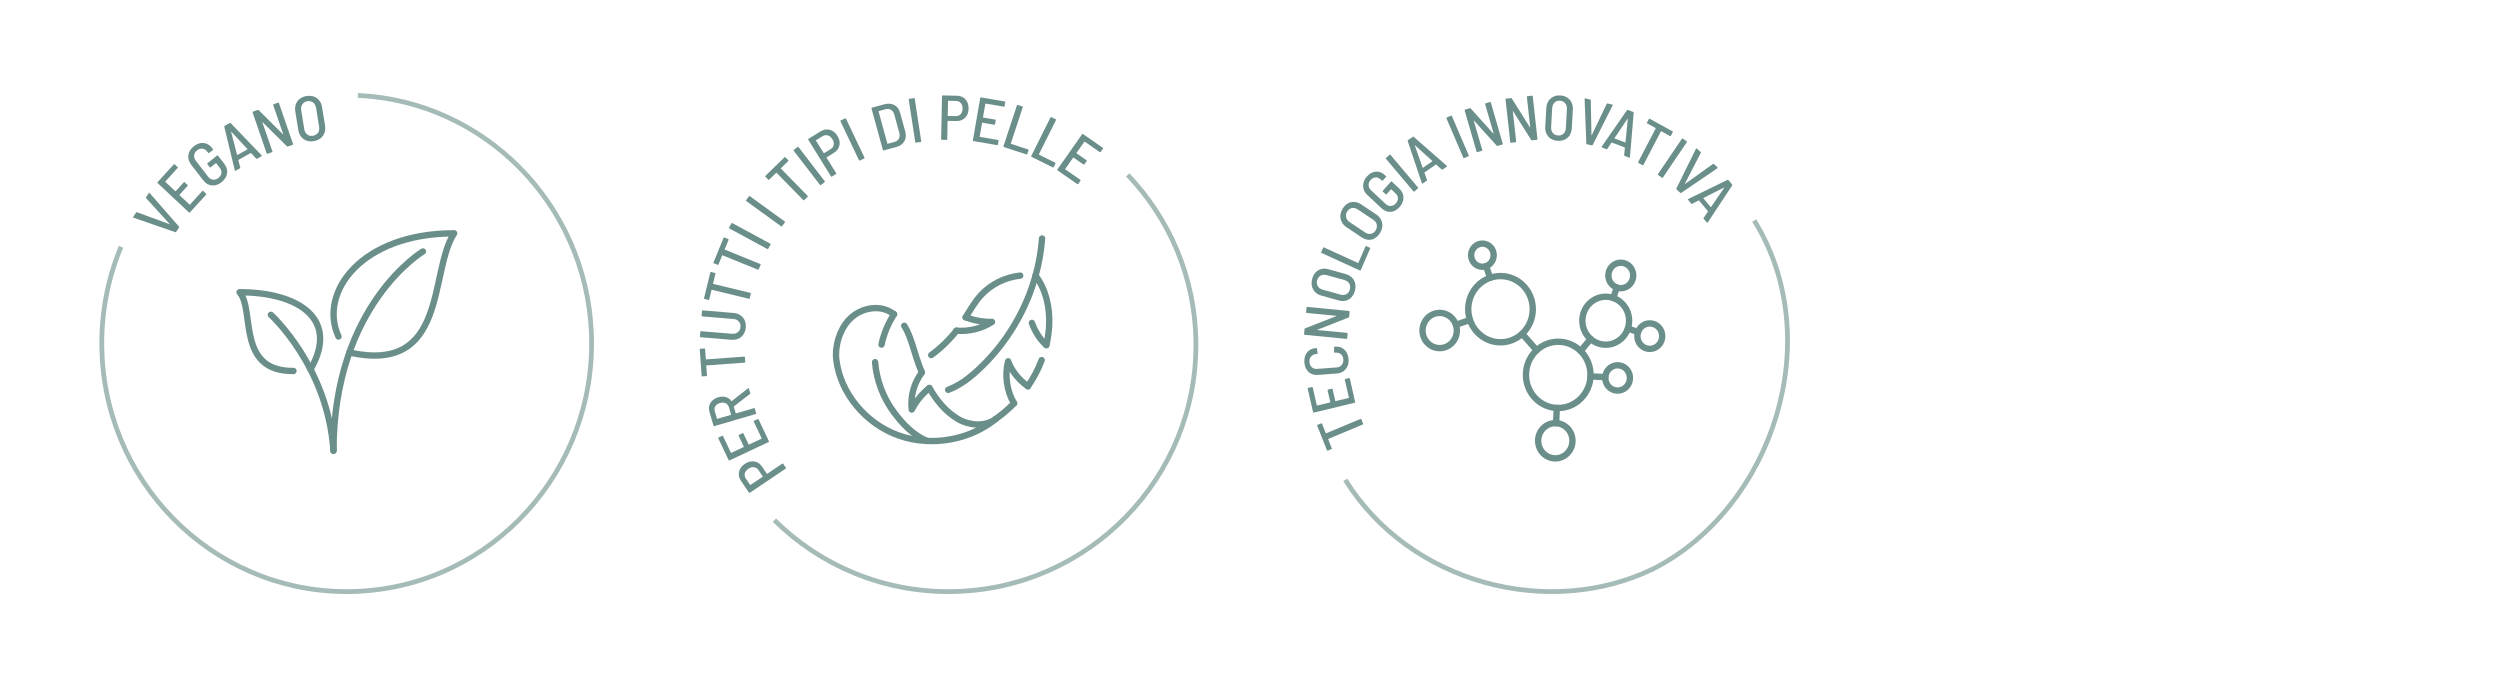 <svg width="393" height="108" viewBox="0 0 393 108" fill="none" xmlns="http://www.w3.org/2000/svg">
<path d="M52.426 70.86C52.426 47.933 66.48 39.532 66.48 39.532" stroke="#6A8E89" stroke-linecap="round" stroke-linejoin="round"/>
<path d="M42.584 49.491C42.584 49.491 51.55 57.626 52.418 70.852" stroke="#6A8E89" stroke-linecap="round" stroke-linejoin="round"/>
<path d="M54.918 55.414C70.485 58.868 67.42 42.736 71.393 36.676C56.829 36.676 50.013 45.972 53.214 52.904" stroke="#6A8E89" stroke-linecap="round" stroke-linejoin="round"/>
<path d="M48.811 58.061C53.405 50.145 46.908 45.94 37.663 45.94C40.108 48.692 37.114 58.4 46.127 58.319" stroke="#6A8E89" stroke-linecap="round" stroke-linejoin="round"/>
<path d="M27.566 36.498L20.989 34.222H20.957C20.917 34.182 20.909 34.142 20.949 34.085L21.395 33.399C21.435 33.343 21.475 33.327 21.53 33.359L26.658 35.247H26.69C26.69 35.247 26.69 35.231 26.674 35.215L22.972 31.156C22.932 31.116 22.924 31.067 22.956 31.019L23.386 30.357C23.386 30.357 23.425 30.317 23.449 30.309C23.473 30.309 23.497 30.317 23.521 30.341L28.131 35.619C28.171 35.659 28.179 35.707 28.147 35.764L27.693 36.458C27.662 36.506 27.614 36.523 27.558 36.498H27.566Z" fill="#6A8E89"/>
<path d="M27.932 26.395L25.989 28.533C25.989 28.533 25.974 28.573 25.989 28.59L27.558 30.058C27.558 30.058 27.598 30.075 27.614 30.058L28.896 28.654C28.936 28.606 28.983 28.606 29.031 28.654L29.493 29.082C29.541 29.13 29.541 29.171 29.493 29.219L28.211 30.623C28.211 30.623 28.195 30.664 28.211 30.68L29.804 32.165C29.804 32.165 29.843 32.181 29.859 32.165L31.802 30.026C31.85 29.978 31.898 29.978 31.946 30.026L32.4 30.454C32.447 30.502 32.447 30.551 32.4 30.599L29.851 33.399C29.804 33.448 29.764 33.448 29.716 33.399L24.771 28.775C24.723 28.727 24.723 28.686 24.771 28.638L27.319 25.838C27.367 25.789 27.407 25.789 27.463 25.838L27.916 26.265C27.964 26.314 27.964 26.362 27.916 26.411L27.932 26.395Z" fill="#6A8E89"/>
<path d="M33.307 29.155C32.781 29.106 32.335 28.84 31.961 28.356L30.058 25.895C29.692 25.418 29.54 24.91 29.612 24.386C29.684 23.853 29.97 23.393 30.464 22.997C30.791 22.739 31.125 22.57 31.475 22.505C31.826 22.441 32.16 22.465 32.479 22.594C32.797 22.723 33.076 22.933 33.307 23.232L33.474 23.441C33.514 23.498 33.506 23.538 33.458 23.578L32.869 24.047C32.813 24.087 32.773 24.079 32.733 24.03L32.566 23.821C32.359 23.554 32.112 23.409 31.826 23.369C31.531 23.336 31.252 23.425 30.974 23.643C30.703 23.861 30.552 24.119 30.52 24.418C30.488 24.724 30.576 25.007 30.791 25.281L32.718 27.775C32.932 28.049 33.187 28.203 33.482 28.243C33.785 28.275 34.071 28.186 34.342 27.968C34.613 27.751 34.764 27.5 34.804 27.218C34.843 26.936 34.756 26.653 34.549 26.387L33.984 25.652C33.984 25.652 33.952 25.628 33.928 25.652L33.108 26.306C33.052 26.346 33.012 26.338 32.972 26.29L32.598 25.798C32.558 25.741 32.566 25.701 32.614 25.66L34.127 24.45C34.183 24.41 34.222 24.418 34.262 24.466L35.218 25.693C35.616 26.201 35.775 26.718 35.696 27.25C35.624 27.775 35.329 28.235 34.828 28.638C34.334 29.034 33.824 29.203 33.299 29.147L33.307 29.155Z" fill="#6A8E89"/>
<path d="M40.274 24.926L39.462 24.055C39.462 24.055 39.43 24.038 39.406 24.055L37.495 25.128C37.495 25.128 37.456 25.16 37.464 25.176L37.766 26.33C37.79 26.387 37.766 26.427 37.718 26.459L37.041 26.839C37.041 26.839 36.986 26.863 36.962 26.847C36.938 26.839 36.922 26.814 36.914 26.782L35.258 19.923C35.242 19.866 35.258 19.818 35.313 19.785L36.126 19.334C36.173 19.301 36.221 19.309 36.261 19.358L41.126 24.418L41.15 24.442C41.174 24.49 41.158 24.531 41.102 24.563L40.418 24.95C40.37 24.983 40.322 24.966 40.282 24.926H40.274ZM37.264 24.369C37.264 24.369 37.288 24.369 37.304 24.369L38.873 23.49C38.873 23.49 38.889 23.474 38.897 23.457C38.897 23.441 38.897 23.433 38.897 23.433L36.357 20.706C36.357 20.706 36.333 20.697 36.333 20.706C36.333 20.713 36.325 20.713 36.333 20.73L37.272 24.353C37.272 24.353 37.272 24.369 37.288 24.369H37.264Z" fill="#6A8E89"/>
<path d="M43.014 16.388L43.722 16.138C43.786 16.114 43.826 16.138 43.85 16.202L46.063 22.634C46.087 22.699 46.063 22.739 46 22.763L45.251 23.03C45.196 23.054 45.148 23.038 45.116 23.005L41.286 19.212C41.286 19.212 41.254 19.204 41.246 19.212C41.238 19.212 41.238 19.229 41.246 19.245L42.823 23.796C42.847 23.861 42.823 23.901 42.759 23.925L42.05 24.175C41.987 24.2 41.947 24.175 41.923 24.111L39.709 17.679C39.685 17.615 39.709 17.574 39.773 17.55L40.522 17.284C40.577 17.268 40.625 17.276 40.657 17.308L44.479 21.109C44.479 21.109 44.511 21.117 44.519 21.109C44.527 21.101 44.527 21.093 44.519 21.077L42.95 16.525C42.926 16.461 42.95 16.42 43.014 16.396V16.388Z" fill="#6A8E89"/>
<path d="M48.189 22.102C47.847 21.98 47.56 21.779 47.33 21.488C47.099 21.198 46.955 20.851 46.892 20.431L46.422 17.526C46.358 17.114 46.382 16.743 46.509 16.396C46.637 16.049 46.836 15.767 47.122 15.541C47.409 15.315 47.759 15.161 48.181 15.097C48.596 15.032 48.978 15.056 49.328 15.178C49.678 15.299 49.965 15.5 50.188 15.791C50.419 16.081 50.562 16.428 50.626 16.832L51.096 19.737C51.16 20.149 51.136 20.536 51.008 20.883C50.881 21.23 50.674 21.512 50.387 21.747C50.1 21.972 49.742 22.126 49.328 22.19C48.914 22.255 48.532 22.231 48.189 22.11V22.102ZM49.989 20.875C50.164 20.617 50.228 20.302 50.164 19.931L49.686 16.961C49.623 16.59 49.471 16.307 49.217 16.114C48.962 15.92 48.667 15.847 48.309 15.912C47.967 15.968 47.704 16.13 47.529 16.396C47.353 16.662 47.29 16.977 47.353 17.348L47.831 20.31C47.887 20.673 48.046 20.948 48.293 21.141C48.548 21.335 48.842 21.399 49.185 21.343C49.535 21.287 49.798 21.125 49.981 20.867L49.989 20.875Z" fill="#6A8E89"/>
<path opacity="0.6" d="M19.03 38.79C16.872 43.955 15.782 49.669 16.036 55.648C16.944 77.179 34.908 93.884 56.145 92.964C77.397 92.044 93.872 73.838 92.964 52.315C92.104 31.939 75.98 15.896 56.248 15" stroke="#6A8E89" stroke-width="0.75" stroke-miterlimit="10"/>
<path d="M149.05 61.279C150.57 60.709 151.946 59.755 153.145 58.705C157.006 55.321 159.983 51.006 161.817 46.275C162.195 45.313 162.517 44.326 162.79 43.332C163.321 41.423 163.667 39.467 163.812 37.494" stroke="#6A8E89" stroke-linecap="round" stroke-linejoin="round"/>
<path d="M159.412 63.396C158.535 64.31 157.561 65.128 156.516 65.858" stroke="#6A8E89" stroke-linecap="round" stroke-linejoin="round"/>
<path d="M161.592 60.725C162.477 59.442 163.201 58.063 163.748 56.612" stroke="#6A8E89" stroke-linecap="round" stroke-linejoin="round"/>
<path d="M164.479 54.254C164.528 54.069 164.568 53.885 164.608 53.701C164.777 52.851 164.89 51.977 164.93 51.102C165.051 48.336 164.439 45.545 162.79 43.332" stroke="#6A8E89" stroke-linecap="round" stroke-linejoin="round"/>
<path d="M140.546 49.402C140.216 49.146 139.854 48.937 139.468 48.777C139.122 48.633 138.76 48.536 138.39 48.48C136.604 48.215 134.666 48.953 133.435 50.292C131.954 51.904 131.206 54.454 131.472 56.587C132.107 61.832 136.089 66.572 141.174 68.424C142.63 68.953 144.158 69.25 145.711 69.314C149.581 69.499 153.539 68.288 156.523 65.866C156.459 65.914 156.403 65.946 156.338 65.994C154.713 67.093 152.284 66.876 150.602 65.874C148.672 64.719 147.216 62.955 146.105 60.99" stroke="#6A8E89" stroke-linecap="round" stroke-linejoin="round"/>
<path d="M142.147 51.207C142.3 51.455 142.445 51.712 142.574 51.977C143.242 53.34 143.596 54.815 144.062 56.235C144.312 56.997 144.593 57.767 144.915 58.544" stroke="#6A8E89" stroke-linecap="round" stroke-linejoin="round"/>
<path d="M151.801 49.884C152.557 48.673 153.257 47.43 154.23 46.379C155.807 44.663 158.044 43.581 160.377 43.324" stroke="#6A8E89" stroke-linecap="round" stroke-linejoin="round"/>
<path d="M150.353 51.985C149.227 53.428 147.883 54.727 146.387 55.818" stroke="#6A8E89" stroke-linecap="round" stroke-linejoin="round"/>
<path d="M137.562 56.932C137.787 59.771 138.833 62.546 140.554 64.847C141.914 66.668 143.539 68.384 145.703 69.306" stroke="#6A8E89" stroke-linecap="round" stroke-linejoin="round"/>
<path d="M138.575 54.174C138.929 52.482 139.597 50.862 140.546 49.402" stroke="#6A8E89" stroke-linecap="round" stroke-linejoin="round"/>
<path d="M144.915 58.552C143.668 60.22 143.08 62.345 143.33 64.382C143.989 63.083 144.955 61.928 146.089 60.99" stroke="#6A8E89" stroke-linecap="round" stroke-linejoin="round"/>
<path d="M151.801 49.883C153.12 50.373 154.528 50.637 155.944 50.605C154.319 51.664 152.299 52.145 150.353 51.985" stroke="#6A8E89" stroke-linecap="round" stroke-linejoin="round"/>
<path d="M159.412 63.396C158.253 61.479 157.915 58.929 158.478 56.796C158.985 58.256 160.176 59.739 161.592 60.726" stroke="#6A8E89" stroke-linecap="round" stroke-linejoin="round"/>
<path d="M164.48 54.254C163.45 53.316 162.71 52.113 162.211 50.758" stroke="#6A8E89" stroke-linecap="round" stroke-linejoin="round"/>
<path d="M123.539 73.532L123.113 72.907C123.072 72.851 123.032 72.843 122.976 72.883L120.603 74.479C120.603 74.479 120.562 74.487 120.546 74.471L119.798 73.364C119.484 72.899 119.074 72.618 118.583 72.538C118.093 72.458 117.602 72.578 117.103 72.907C116.604 73.244 116.291 73.661 116.178 74.15C116.065 74.639 116.162 75.12 116.484 75.585L117.739 77.438C117.771 77.494 117.819 77.502 117.875 77.462L123.515 73.669C123.571 73.629 123.579 73.588 123.539 73.532ZM119.895 74.944L117.972 76.235C117.972 76.235 117.932 76.251 117.916 76.227L117.248 75.24C117.071 74.976 117.015 74.703 117.087 74.414C117.159 74.134 117.344 73.885 117.65 73.685C117.948 73.484 118.246 73.404 118.535 73.444C118.825 73.484 119.058 73.636 119.235 73.901L119.903 74.896C119.903 74.896 119.911 74.936 119.895 74.952V74.944Z" fill="#6A8E89"/>
<path d="M113.661 68.56L114.899 71.174C114.899 71.174 114.932 71.207 114.956 71.191L116.911 70.276C116.911 70.276 116.943 70.244 116.927 70.22L116.114 68.496C116.082 68.432 116.098 68.392 116.162 68.36L116.734 68.095C116.798 68.063 116.838 68.079 116.87 68.143L117.683 69.867C117.683 69.867 117.715 69.899 117.739 69.883L119.718 68.953C119.718 68.953 119.75 68.921 119.734 68.897L118.495 66.283C118.463 66.219 118.479 66.178 118.544 66.146L119.115 65.882C119.179 65.85 119.22 65.866 119.252 65.93L120.869 69.354C120.901 69.41 120.877 69.458 120.82 69.49L114.674 72.377C114.618 72.409 114.57 72.393 114.537 72.329L112.92 68.905C112.888 68.849 112.904 68.801 112.969 68.769L113.54 68.504C113.596 68.472 113.644 68.488 113.669 68.552L113.661 68.56Z" fill="#6A8E89"/>
<path d="M117.892 61.937L115.366 63.885C115.366 63.885 115.341 63.909 115.349 63.933L115.655 64.96C115.655 64.96 115.679 64.992 115.703 64.984L118.527 64.158C118.592 64.142 118.632 64.158 118.648 64.222L118.865 64.952C118.881 65.016 118.865 65.056 118.801 65.08L112.284 66.989C112.22 67.005 112.18 66.989 112.164 66.924L111.536 64.783C111.375 64.246 111.424 63.765 111.681 63.34C111.938 62.915 112.349 62.618 112.92 62.45C113.346 62.322 113.749 62.313 114.111 62.426C114.473 62.53 114.762 62.739 114.979 63.051C114.987 63.067 115.012 63.067 115.036 63.051L117.594 61.038L117.626 61.014C117.674 60.998 117.715 61.014 117.731 61.078L117.948 61.824C117.964 61.872 117.948 61.92 117.9 61.953L117.892 61.937ZM112.751 65.842L114.899 65.216C114.899 65.216 114.931 65.192 114.923 65.168L114.585 64.013C114.497 63.717 114.328 63.516 114.07 63.388C113.813 63.268 113.523 63.252 113.193 63.348C112.856 63.444 112.614 63.613 112.461 63.853C112.308 64.094 112.276 64.358 112.365 64.655L112.703 65.81C112.703 65.81 112.727 65.842 112.751 65.834V65.842Z" fill="#6A8E89"/>
<path d="M110.097 54.824L110.732 54.775C110.796 54.775 110.837 54.799 110.837 54.864L110.957 56.459C110.957 56.459 110.973 56.499 110.998 56.499L116.991 56.059C117.055 56.059 117.096 56.083 117.096 56.147L117.152 56.901C117.152 56.965 117.128 57.005 117.055 57.005L111.054 57.446C111.054 57.446 111.014 57.462 111.022 57.486L111.134 59.018C111.134 59.082 111.11 59.122 111.038 59.122L110.402 59.17C110.338 59.17 110.298 59.146 110.298 59.074L110 54.928C110 54.864 110.024 54.824 110.097 54.824Z" fill="#6A8E89"/>
<path d="M116.878 52.562C116.677 52.867 116.403 53.099 116.073 53.244C115.736 53.388 115.357 53.452 114.931 53.412L110.112 53.011C110.048 53.011 110.016 52.971 110.024 52.907L110.088 52.153C110.088 52.089 110.128 52.057 110.193 52.065L115.068 52.466C115.438 52.498 115.752 52.418 115.993 52.217C116.242 52.025 116.379 51.752 116.403 51.407C116.435 51.054 116.339 50.766 116.13 50.533C115.921 50.301 115.631 50.164 115.253 50.14L110.378 49.739C110.313 49.739 110.281 49.699 110.289 49.635L110.354 48.881C110.354 48.817 110.394 48.785 110.458 48.793L115.277 49.194C115.703 49.226 116.065 49.346 116.379 49.547C116.685 49.747 116.91 50.02 117.063 50.349C117.208 50.685 117.272 51.062 117.232 51.487C117.2 51.904 117.079 52.265 116.878 52.57V52.562Z" fill="#6A8E89"/>
<path d="M111.778 42.755L112.397 42.907C112.462 42.923 112.486 42.963 112.47 43.027L112.092 44.583C112.092 44.583 112.092 44.623 112.124 44.631L117.964 46.042C118.029 46.058 118.053 46.099 118.037 46.163L117.86 46.901C117.844 46.965 117.803 46.989 117.739 46.973L111.899 45.553C111.899 45.553 111.858 45.553 111.85 45.585L111.488 47.077C111.472 47.141 111.432 47.165 111.368 47.149L110.748 46.997C110.684 46.981 110.66 46.941 110.676 46.876L111.665 42.819C111.681 42.755 111.722 42.73 111.786 42.746L111.778 42.755Z" fill="#6A8E89"/>
<path d="M113.878 37.341L114.473 37.582C114.537 37.606 114.553 37.646 114.529 37.71L113.918 39.194C113.918 39.194 113.918 39.234 113.942 39.242L119.509 41.503C119.573 41.528 119.589 41.568 119.565 41.632L119.276 42.337C119.251 42.401 119.211 42.418 119.147 42.394L113.58 40.132C113.58 40.132 113.54 40.132 113.524 40.156L112.944 41.576C112.92 41.64 112.872 41.656 112.816 41.632L112.22 41.391C112.156 41.367 112.14 41.327 112.164 41.263L113.741 37.398C113.765 37.333 113.813 37.317 113.869 37.341H113.878Z" fill="#6A8E89"/>
<path d="M120.627 39.146L114.658 35.914C114.602 35.882 114.586 35.834 114.618 35.778L114.98 35.112C115.012 35.056 115.06 35.04 115.117 35.072L121.086 38.304C121.142 38.336 121.158 38.376 121.126 38.44L120.764 39.106C120.732 39.162 120.684 39.178 120.627 39.146Z" fill="#6A8E89"/>
<path d="M122.808 35.585L117.313 31.608C117.257 31.568 117.249 31.52 117.289 31.472L117.731 30.862C117.772 30.806 117.82 30.798 117.868 30.838L123.363 34.816C123.419 34.856 123.427 34.904 123.387 34.952L122.944 35.561C122.904 35.617 122.856 35.626 122.808 35.585Z" fill="#6A8E89"/>
<path d="M123.467 24.727L123.909 25.184C123.957 25.233 123.957 25.281 123.909 25.321L122.759 26.443C122.759 26.443 122.743 26.483 122.759 26.5L126.958 30.79C127.006 30.838 127.006 30.886 126.958 30.926L126.419 31.455C126.371 31.503 126.323 31.503 126.274 31.455L122.075 27.165C122.075 27.165 122.035 27.149 122.019 27.165L120.916 28.24C120.868 28.288 120.82 28.288 120.772 28.24L120.329 27.783C120.281 27.735 120.281 27.686 120.329 27.638L123.322 24.727C123.37 24.679 123.418 24.679 123.467 24.727Z" fill="#6A8E89"/>
<path d="M128.905 29.074L124.77 23.701C124.73 23.645 124.738 23.605 124.786 23.565L125.389 23.108C125.446 23.067 125.486 23.075 125.526 23.123L129.653 28.496C129.693 28.552 129.685 28.593 129.637 28.633L129.034 29.09C128.977 29.13 128.937 29.122 128.897 29.074H128.905Z" fill="#6A8E89"/>
<path d="M130.442 20.397C130.925 20.533 131.327 20.854 131.649 21.367C131.962 21.872 132.067 22.362 131.962 22.851C131.858 23.34 131.568 23.733 131.085 24.03L129.951 24.735C129.951 24.735 129.927 24.767 129.935 24.791L131.447 27.221C131.48 27.277 131.472 27.326 131.415 27.358L130.772 27.759C130.715 27.791 130.667 27.783 130.635 27.727L127.055 21.961C127.023 21.904 127.031 21.856 127.087 21.824L128.986 20.654C129.468 20.357 129.951 20.277 130.434 20.405L130.442 20.397ZM131.053 22.771C131.11 22.482 131.037 22.185 130.852 21.881C130.659 21.568 130.418 21.375 130.136 21.287C129.855 21.207 129.573 21.247 129.299 21.415L128.278 22.041C128.278 22.041 128.254 22.073 128.262 22.097L129.484 24.062C129.484 24.062 129.517 24.086 129.541 24.078L130.563 23.452C130.836 23.284 130.997 23.059 131.053 22.771Z" fill="#6A8E89"/>
<path d="M135.028 25.184L132.124 19.066C132.091 19.009 132.107 18.961 132.172 18.929L132.856 18.609C132.912 18.576 132.96 18.593 132.992 18.657L135.897 24.775C135.929 24.84 135.905 24.88 135.848 24.912L135.164 25.232C135.1 25.265 135.06 25.248 135.028 25.184Z" fill="#6A8E89"/>
<path d="M138.785 23.573L136.999 17.045C136.983 16.981 136.999 16.941 137.071 16.925L139.026 16.395C139.621 16.235 140.144 16.275 140.595 16.516C141.045 16.756 141.343 17.157 141.496 17.727L142.317 20.726C142.469 21.287 142.413 21.792 142.156 22.225C141.89 22.658 141.464 22.963 140.86 23.123L138.905 23.653C138.841 23.669 138.801 23.653 138.785 23.581V23.573ZM139.557 22.602L140.659 22.289C140.965 22.209 141.182 22.033 141.311 21.776C141.44 21.52 141.456 21.215 141.367 20.854L140.595 18.047C140.498 17.686 140.329 17.43 140.08 17.269C139.839 17.109 139.557 17.077 139.243 17.165L138.141 17.462C138.141 17.462 138.109 17.486 138.109 17.51L139.493 22.562C139.493 22.562 139.517 22.594 139.541 22.594L139.557 22.602Z" fill="#6A8E89"/>
<path d="M143.877 22.346L142.855 15.65C142.847 15.585 142.871 15.545 142.935 15.537L143.684 15.425C143.748 15.417 143.788 15.441 143.796 15.505L144.818 22.201C144.826 22.265 144.802 22.306 144.729 22.314L143.981 22.426C143.917 22.434 143.877 22.41 143.869 22.346H143.877Z" fill="#6A8E89"/>
<path d="M151.777 15.626C152.114 16.002 152.275 16.492 152.259 17.093C152.251 17.686 152.066 18.16 151.712 18.512C151.366 18.865 150.908 19.042 150.337 19.026L149.001 19.002C149.001 19.002 148.961 19.018 148.961 19.042L148.905 21.896C148.905 21.961 148.872 21.993 148.8 21.993L148.044 21.977C147.979 21.977 147.947 21.945 147.947 21.872L148.084 15.096C148.084 15.032 148.116 15 148.189 15L150.425 15.048C150.988 15.056 151.439 15.249 151.777 15.626ZM151.004 17.951C151.205 17.743 151.31 17.454 151.318 17.093C151.318 16.724 151.23 16.435 151.045 16.211C150.851 15.986 150.594 15.874 150.272 15.866L149.074 15.842C149.074 15.842 149.033 15.858 149.033 15.882L148.985 18.192C148.985 18.192 149.001 18.232 149.025 18.232L150.224 18.256C150.546 18.256 150.803 18.16 151.004 17.951Z" fill="#6A8E89"/>
<path d="M157.803 16.772L154.947 16.283C154.947 16.283 154.907 16.283 154.899 16.315L154.529 18.432C154.529 18.432 154.529 18.472 154.561 18.48L156.443 18.801C156.508 18.809 156.54 18.849 156.524 18.913L156.419 19.531C156.411 19.595 156.371 19.627 156.307 19.611L154.424 19.29C154.424 19.29 154.384 19.29 154.376 19.322L154.006 21.471C154.006 21.471 154.006 21.512 154.038 21.52L156.894 22.009C156.958 22.017 156.99 22.057 156.974 22.121L156.87 22.738C156.862 22.803 156.821 22.835 156.757 22.819L153.016 22.177C152.952 22.169 152.92 22.129 152.936 22.065L154.094 15.393C154.102 15.329 154.142 15.297 154.207 15.313L157.948 15.954C158.012 15.962 158.044 16.002 158.028 16.067L157.924 16.684C157.916 16.748 157.875 16.78 157.811 16.764L157.803 16.772Z" fill="#6A8E89"/>
<path d="M157.738 22.995L159.862 16.564C159.886 16.5 159.926 16.484 159.991 16.5L160.715 16.732C160.779 16.756 160.795 16.796 160.779 16.86L158.897 22.562C158.897 22.562 158.897 22.602 158.921 22.61L161.616 23.492C161.68 23.517 161.704 23.557 161.68 23.621L161.487 24.214C161.463 24.278 161.423 24.302 161.358 24.278L157.811 23.116C157.746 23.091 157.73 23.051 157.746 22.987L157.738 22.995Z" fill="#6A8E89"/>
<path d="M162.114 24.519L165.139 18.456C165.171 18.4 165.211 18.384 165.276 18.408L165.951 18.745C166.008 18.777 166.024 18.817 166 18.881L163.313 24.254C163.313 24.254 163.313 24.294 163.329 24.31L165.871 25.569C165.927 25.601 165.943 25.641 165.919 25.706L165.638 26.267C165.606 26.323 165.565 26.339 165.501 26.315L162.154 24.655C162.098 24.623 162.082 24.583 162.114 24.519Z" fill="#6A8E89"/>
<path d="M172.895 23.917L170.522 22.265C170.522 22.265 170.481 22.257 170.465 22.273L169.226 24.038C169.226 24.038 169.21 24.078 169.234 24.094L170.795 25.184C170.851 25.224 170.859 25.273 170.819 25.321L170.457 25.834C170.417 25.89 170.377 25.898 170.32 25.858L168.76 24.767C168.76 24.767 168.719 24.759 168.703 24.775L167.448 26.564C167.448 26.564 167.432 26.604 167.456 26.62L169.83 28.272C169.886 28.312 169.894 28.36 169.854 28.408L169.492 28.921C169.452 28.977 169.403 28.985 169.355 28.945L166.242 26.78C166.185 26.74 166.177 26.7 166.218 26.644L170.111 21.095C170.151 21.038 170.2 21.03 170.248 21.07L173.361 23.236C173.418 23.276 173.426 23.324 173.385 23.372L173.023 23.885C172.983 23.941 172.935 23.949 172.887 23.909L172.895 23.917Z" fill="#6A8E89"/>
<path opacity="0.6" d="M121.729 81.768C128.905 88.857 138.825 93.171 149.726 92.995C171.205 92.65 188.341 75.008 187.995 53.596C187.834 43.46 183.771 34.302 177.271 27.494" stroke="#6A8E89" stroke-width="0.75" stroke-miterlimit="10"/>
<path d="M235.88 53.81C238.682 53.81 240.954 51.479 240.954 48.604C240.954 45.728 238.682 43.397 235.88 43.397C233.078 43.397 230.807 45.728 230.807 48.604C230.807 51.479 233.078 53.81 235.88 53.81Z" stroke="#6A8E89" stroke-linecap="round" stroke-linejoin="round"/>
<path d="M233.034 41.937C234.014 41.937 234.809 41.122 234.809 40.116C234.809 39.11 234.014 38.295 233.034 38.295C232.054 38.295 231.26 39.11 231.26 40.116C231.26 41.122 232.054 41.937 233.034 41.937Z" stroke="#6A8E89" stroke-linecap="round" stroke-linejoin="round"/>
<path d="M234.238 43.678L233.62 41.833" stroke="#6A8E89" stroke-linecap="round" stroke-linejoin="round"/>
<path d="M226.319 54.725C227.809 54.725 229.016 53.486 229.016 51.957C229.016 50.429 227.809 49.19 226.319 49.19C224.83 49.19 223.622 50.429 223.622 51.957C223.622 53.486 224.83 54.725 226.319 54.725Z" stroke="#6A8E89" stroke-linecap="round" stroke-linejoin="round"/>
<path d="M231.08 50.289L228.875 51.059" stroke="#6A8E89" stroke-linecap="round" stroke-linejoin="round"/>
<path d="M252.421 54.188C254.45 54.188 256.095 52.499 256.095 50.417C256.095 48.334 254.45 46.646 252.421 46.646C250.392 46.646 248.747 48.334 248.747 50.417C248.747 52.499 250.392 54.188 252.421 54.188Z" stroke="#6A8E89" stroke-linecap="round" stroke-linejoin="round"/>
<path d="M254.79 45.306C255.87 45.306 256.745 44.408 256.745 43.301C256.745 42.193 255.87 41.295 254.79 41.295C253.711 41.295 252.836 42.193 252.836 43.301C252.836 44.408 253.711 45.306 254.79 45.306Z" stroke="#6A8E89" stroke-linecap="round" stroke-linejoin="round"/>
<path d="M254.157 45.202L253.609 46.839" stroke="#6A8E89" stroke-linecap="round" stroke-linejoin="round"/>
<path d="M259.348 54.846C260.427 54.846 261.302 53.948 261.302 52.84C261.302 51.732 260.427 50.834 259.348 50.834C258.269 50.834 257.394 51.732 257.394 52.84C257.394 53.948 258.269 54.846 259.348 54.846Z" stroke="#6A8E89" stroke-linecap="round" stroke-linejoin="round"/>
<path d="M257.503 52.198L255.9 51.636" stroke="#6A8E89" stroke-linecap="round" stroke-linejoin="round"/>
<path d="M244.955 64.136C247.757 64.136 250.029 61.804 250.029 58.929C250.029 56.053 247.757 53.722 244.955 53.722C242.153 53.722 239.882 56.053 239.882 58.929C239.882 61.804 242.153 64.136 244.955 64.136Z" stroke="#6A8E89" stroke-linecap="round" stroke-linejoin="round"/>
<path d="M254.289 61.4C255.36 61.4 256.228 60.509 256.228 59.41C256.228 58.311 255.36 57.421 254.289 57.421C253.219 57.421 252.351 58.311 252.351 59.41C252.351 60.509 253.219 61.4 254.289 61.4Z" stroke="#6A8E89" stroke-linecap="round" stroke-linejoin="round"/>
<path d="M252.351 59.281L250.029 59.169" stroke="#6A8E89" stroke-linecap="round" stroke-linejoin="round"/>
<path d="M244.494 72.054C245.983 72.054 247.191 70.815 247.191 69.286C247.191 67.757 245.983 66.518 244.494 66.518C243.004 66.518 241.797 67.757 241.797 69.286C241.797 70.815 243.004 72.054 244.494 72.054Z" stroke="#6A8E89" stroke-linecap="round" stroke-linejoin="round"/>
<path d="M244.619 66.526L244.728 64.127" stroke="#6A8E89" stroke-linecap="round" stroke-linejoin="round"/>
<path d="M250.037 53.289L248.481 55.174" stroke="#6A8E89" stroke-linecap="round" stroke-linejoin="round"/>
<path d="M241.555 55.054L239.28 52.471" stroke="#6A8E89" stroke-linecap="round" stroke-linejoin="round"/>
<path d="M207.119 66.791L207.698 66.55C207.76 66.526 207.8 66.55 207.823 66.607L208.409 68.091C208.409 68.091 208.433 68.123 208.464 68.115L213.874 65.853C213.936 65.829 213.975 65.853 213.999 65.909L214.28 66.607C214.304 66.671 214.28 66.711 214.225 66.735L208.816 68.997C208.816 68.997 208.785 69.022 208.792 69.054L209.355 70.474C209.379 70.538 209.355 70.578 209.3 70.602L208.722 70.843C208.659 70.867 208.62 70.843 208.597 70.787L207.065 66.92C207.041 66.855 207.065 66.815 207.119 66.791Z" fill="#6A8E89"/>
<path d="M206.362 60.911L207.003 63.719C207.003 63.719 207.026 63.759 207.05 63.751L209.09 63.261C209.09 63.261 209.121 63.237 209.121 63.213L208.699 61.36C208.683 61.296 208.707 61.256 208.769 61.24L209.364 61.095C209.426 61.079 209.465 61.103 209.481 61.167L209.903 63.021C209.903 63.021 209.926 63.053 209.95 63.053L212.021 62.555C212.021 62.555 212.061 62.531 212.053 62.507L211.404 59.699C211.388 59.635 211.412 59.595 211.474 59.579L212.068 59.434C212.131 59.419 212.17 59.443 212.186 59.507L213.03 63.189C213.046 63.253 213.022 63.293 212.96 63.309L206.534 64.858C206.471 64.874 206.432 64.85 206.416 64.786L205.572 61.103C205.556 61.039 205.58 60.999 205.642 60.983L206.237 60.839C206.299 60.822 206.338 60.846 206.354 60.911H206.362Z" fill="#6A8E89"/>
<path d="M211.81 57.573C211.669 57.91 211.45 58.175 211.169 58.367C210.88 58.568 210.543 58.68 210.145 58.712L207.174 58.937C206.572 58.985 206.08 58.825 205.697 58.464C205.314 58.102 205.095 57.605 205.048 56.971C205.001 56.337 205.142 55.808 205.47 55.399C205.798 54.99 206.26 54.765 206.846 54.717H206.924C206.924 54.717 206.987 54.717 207.002 54.733C207.026 54.749 207.033 54.773 207.033 54.797L207.127 55.551C207.127 55.615 207.104 55.656 207.033 55.656H206.885C206.549 55.688 206.283 55.816 206.095 56.049C205.908 56.273 205.822 56.562 205.845 56.907C205.869 57.252 205.994 57.525 206.213 57.725C206.439 57.926 206.713 58.014 207.049 57.99L210.129 57.758C210.465 57.733 210.731 57.605 210.919 57.373C211.106 57.14 211.192 56.851 211.169 56.506C211.145 56.161 211.02 55.888 210.801 55.696C210.583 55.503 210.301 55.415 209.965 55.439H209.832C209.77 55.455 209.73 55.423 209.73 55.359L209.715 54.605C209.715 54.541 209.738 54.5 209.809 54.5H209.879C210.27 54.468 210.614 54.524 210.927 54.685C211.239 54.837 211.482 55.07 211.669 55.375C211.849 55.68 211.958 56.041 211.99 56.458C212.021 56.875 211.966 57.252 211.826 57.581L211.81 57.573Z" fill="#6A8E89"/>
<path d="M205.322 49.085L205.392 48.331C205.392 48.267 205.431 48.235 205.501 48.243L212.076 48.885C212.138 48.885 212.17 48.925 212.162 48.997L212.092 49.791C212.092 49.847 212.06 49.887 212.013 49.903L207.104 51.837C207.104 51.837 207.081 51.861 207.081 51.869C207.081 51.877 207.088 51.885 207.112 51.885L211.763 52.326C211.826 52.326 211.857 52.366 211.849 52.431L211.779 53.185C211.779 53.249 211.74 53.281 211.669 53.273L205.087 52.631C205.025 52.631 204.993 52.591 205.001 52.527L205.072 51.733C205.072 51.676 205.103 51.636 205.15 51.62L210.059 49.695C210.059 49.695 210.082 49.671 210.082 49.663C210.082 49.655 210.075 49.647 210.051 49.647L205.4 49.197C205.337 49.197 205.306 49.157 205.314 49.085H205.322Z" fill="#6A8E89"/>
<path d="M212.458 46.734C212.208 46.999 211.911 47.176 211.567 47.264C211.223 47.352 210.856 47.344 210.457 47.232L207.706 46.462C207.315 46.357 206.994 46.173 206.744 45.916C206.486 45.659 206.322 45.355 206.236 44.993C206.15 44.641 206.165 44.255 206.275 43.846C206.384 43.437 206.564 43.1 206.807 42.827C207.057 42.563 207.354 42.378 207.698 42.29C208.042 42.202 208.409 42.21 208.8 42.322L211.552 43.084C211.943 43.197 212.271 43.373 212.521 43.63C212.771 43.886 212.943 44.191 213.029 44.552C213.107 44.913 213.1 45.298 212.99 45.708C212.881 46.117 212.701 46.454 212.458 46.718V46.734ZM212.107 44.576C211.95 44.304 211.692 44.119 211.348 44.023L208.534 43.245C208.182 43.148 207.87 43.172 207.596 43.325C207.322 43.477 207.143 43.726 207.049 44.071C206.955 44.408 206.994 44.721 207.158 44.986C207.322 45.258 207.58 45.443 207.924 45.539L210.739 46.317C211.083 46.413 211.388 46.382 211.661 46.229C211.935 46.077 212.115 45.828 212.201 45.491C212.294 45.146 212.255 44.833 212.107 44.568V44.576Z" fill="#6A8E89"/>
<path d="M213.772 42.523L207.745 39.763C207.683 39.739 207.667 39.691 207.698 39.634L208.003 38.944C208.027 38.88 208.073 38.864 208.128 38.896L213.475 41.343C213.475 41.343 213.514 41.343 213.53 41.319L214.656 38.736C214.679 38.672 214.726 38.656 214.781 38.688L215.336 38.944C215.398 38.968 215.414 39.017 215.383 39.073L213.905 42.474C213.882 42.539 213.835 42.555 213.78 42.523H213.772Z" fill="#6A8E89"/>
<path d="M216.117 37.468C215.804 37.645 215.468 37.717 215.109 37.693C214.749 37.669 214.405 37.541 214.061 37.316L211.669 35.719C211.333 35.495 211.083 35.222 210.919 34.893C210.754 34.572 210.684 34.227 210.708 33.858C210.739 33.489 210.864 33.128 211.083 32.775C211.309 32.414 211.575 32.149 211.896 31.973C212.208 31.796 212.545 31.716 212.904 31.74C213.264 31.764 213.608 31.885 213.944 32.109L216.336 33.706C216.68 33.93 216.93 34.211 217.094 34.532C217.259 34.853 217.329 35.206 217.298 35.567C217.266 35.936 217.141 36.297 216.915 36.658C216.688 37.011 216.422 37.284 216.102 37.452L216.117 37.468ZM216.43 35.31C216.36 35.005 216.18 34.749 215.875 34.548L213.436 32.92C213.131 32.719 212.826 32.647 212.521 32.703C212.216 32.759 211.966 32.936 211.779 33.24C211.591 33.537 211.536 33.842 211.607 34.147C211.677 34.46 211.864 34.717 212.169 34.917L214.608 36.546C214.905 36.746 215.21 36.811 215.507 36.754C215.812 36.698 216.055 36.522 216.242 36.225C216.43 35.92 216.492 35.623 216.422 35.31H216.43Z" fill="#6A8E89"/>
<path d="M218.619 33.304C218.103 33.337 217.626 33.152 217.188 32.751L214.952 30.657C214.515 30.248 214.296 29.783 214.28 29.245C214.265 28.716 214.468 28.21 214.882 27.745C215.156 27.44 215.461 27.215 215.781 27.095C216.102 26.975 216.438 26.942 216.766 27.015C217.094 27.087 217.399 27.247 217.673 27.504L217.868 27.689C217.915 27.737 217.915 27.777 217.868 27.825L217.368 28.387C217.329 28.435 217.282 28.435 217.227 28.387L217.032 28.202C216.79 27.977 216.532 27.873 216.242 27.889C215.953 27.905 215.695 28.042 215.461 28.298C215.234 28.555 215.124 28.836 215.148 29.133C215.164 29.438 215.296 29.702 215.547 29.935L217.814 32.053C218.064 32.286 218.337 32.398 218.634 32.382C218.931 32.366 219.197 32.23 219.424 31.973C219.651 31.716 219.76 31.443 219.752 31.163C219.752 30.874 219.619 30.617 219.377 30.392L218.713 29.767C218.713 29.767 218.674 29.75 218.658 29.767L217.97 30.537C217.923 30.585 217.876 30.585 217.829 30.537L217.384 30.119C217.337 30.071 217.337 30.031 217.384 29.983L218.658 28.547C218.705 28.499 218.744 28.499 218.799 28.547L219.916 29.598C220.378 30.031 220.62 30.513 220.628 31.042C220.636 31.572 220.432 32.069 220.01 32.55C219.596 33.016 219.127 33.264 218.611 33.304H218.619Z" fill="#6A8E89"/>
<path d="M222.199 30.087L217.876 24.969C217.837 24.921 217.837 24.873 217.884 24.833L218.439 24.335C218.486 24.295 218.533 24.295 218.58 24.343L222.903 29.462C222.942 29.51 222.942 29.558 222.895 29.606L222.34 30.104C222.293 30.144 222.246 30.144 222.199 30.096V30.087Z" fill="#6A8E89"/>
<path d="M226.648 26.654L225.772 25.868C225.772 25.868 225.741 25.86 225.718 25.868L223.943 27.103C223.943 27.103 223.912 27.135 223.92 27.159L224.318 28.274C224.342 28.331 224.334 28.371 224.279 28.411L223.654 28.844C223.654 28.844 223.599 28.868 223.576 28.86C223.552 28.86 223.537 28.836 223.521 28.804L221.293 22.169C221.27 22.113 221.285 22.065 221.332 22.033L222.09 21.503C222.137 21.471 222.184 21.471 222.231 21.511L227.437 26.068L227.461 26.084C227.492 26.124 227.477 26.173 227.422 26.205L226.789 26.646C226.742 26.678 226.695 26.678 226.648 26.63V26.654ZM223.654 26.373C223.654 26.373 223.677 26.373 223.693 26.373L225.147 25.362C225.147 25.362 225.163 25.346 225.17 25.33C225.17 25.314 225.17 25.306 225.163 25.306L222.442 22.843C222.442 22.843 222.419 22.835 222.411 22.843C222.411 22.843 222.411 22.859 222.411 22.875L223.646 26.373C223.646 26.373 223.646 26.389 223.662 26.389L223.654 26.373Z" fill="#6A8E89"/>
<path d="M230.041 24.809L227.383 18.607C227.359 18.551 227.375 18.503 227.43 18.479L228.102 18.174C228.164 18.15 228.203 18.166 228.227 18.222L230.885 24.424C230.908 24.488 230.893 24.528 230.838 24.552L230.166 24.857C230.103 24.881 230.064 24.865 230.041 24.809Z" fill="#6A8E89"/>
<path d="M233.535 16.248L234.239 16.032C234.301 16.016 234.34 16.032 234.356 16.096L236.232 22.594C236.248 22.659 236.232 22.699 236.17 22.715L235.427 22.939C235.372 22.956 235.325 22.939 235.294 22.907L231.714 18.96C231.714 18.96 231.682 18.944 231.675 18.952C231.667 18.952 231.667 18.968 231.675 18.984L233.011 23.573C233.027 23.637 233.011 23.677 232.949 23.702L232.237 23.918C232.175 23.934 232.136 23.918 232.12 23.854L230.244 17.364C230.228 17.299 230.244 17.259 230.306 17.235L231.049 17.011C231.104 16.995 231.151 17.011 231.182 17.043L234.755 20.998C234.755 20.998 234.786 21.014 234.794 21.006C234.801 21.006 234.801 20.99 234.794 20.974L233.465 16.377C233.449 16.313 233.465 16.273 233.527 16.248H233.535Z" fill="#6A8E89"/>
<path d="M240.102 15.125L240.837 15.037C240.899 15.037 240.938 15.061 240.946 15.125L241.689 21.856C241.689 21.92 241.665 21.96 241.603 21.968L240.829 22.057C240.766 22.057 240.727 22.041 240.704 22L237.85 17.468C237.85 17.468 237.827 17.452 237.819 17.452C237.811 17.452 237.803 17.468 237.811 17.484L238.343 22.241C238.343 22.305 238.319 22.346 238.257 22.354L237.522 22.442C237.459 22.442 237.42 22.418 237.413 22.354L236.67 15.623C236.67 15.558 236.693 15.518 236.756 15.51L237.53 15.422C237.585 15.422 237.631 15.438 237.655 15.478L240.5 20.011C240.5 20.011 240.524 20.027 240.54 20.027C240.547 20.027 240.555 20.019 240.547 19.995L240.024 15.237C240.024 15.173 240.047 15.133 240.11 15.125H240.102Z" fill="#6A8E89"/>
<path d="M243.799 21.816C243.494 21.624 243.267 21.359 243.111 21.03C242.955 20.701 242.884 20.332 242.915 19.907L243.08 16.986C243.103 16.577 243.213 16.216 243.4 15.903C243.596 15.599 243.854 15.366 244.174 15.206C244.495 15.045 244.862 14.981 245.276 15.005C245.691 15.029 246.05 15.141 246.355 15.334C246.66 15.526 246.895 15.791 247.051 16.12C247.207 16.449 247.278 16.818 247.254 17.227L247.09 20.147C247.067 20.565 246.957 20.926 246.769 21.238C246.582 21.551 246.316 21.776 245.996 21.936C245.667 22.089 245.3 22.161 244.885 22.137C244.471 22.113 244.112 22.001 243.807 21.808L243.799 21.816ZM245.784 21.014C246.011 20.797 246.136 20.508 246.152 20.139L246.316 17.155C246.339 16.786 246.246 16.473 246.042 16.232C245.839 15.984 245.566 15.855 245.222 15.831C244.878 15.807 244.596 15.912 244.37 16.128C244.143 16.345 244.018 16.642 244.002 17.011L243.838 19.995C243.814 20.364 243.908 20.661 244.112 20.902C244.307 21.142 244.581 21.271 244.925 21.295C245.276 21.319 245.558 21.223 245.784 21.006V21.014Z" fill="#6A8E89"/>
<path d="M249.373 22.554L249.1 15.559V15.526C249.1 15.47 249.147 15.454 249.209 15.47L249.983 15.647C250.046 15.663 250.077 15.695 250.069 15.759L250.178 21.255C250.178 21.255 250.178 21.287 250.194 21.287C250.194 21.287 250.21 21.287 250.217 21.263L252.571 16.329C252.594 16.273 252.633 16.248 252.696 16.265L253.446 16.433C253.446 16.433 253.501 16.457 253.509 16.481C253.524 16.505 253.524 16.529 253.509 16.561L250.374 22.787C250.35 22.843 250.311 22.867 250.249 22.851L249.459 22.675C249.404 22.659 249.373 22.627 249.373 22.562V22.554Z" fill="#6A8E89"/>
<path d="M255.314 24.407L255.431 23.22C255.431 23.22 255.423 23.188 255.4 23.172L253.383 22.41C253.383 22.41 253.336 22.402 253.328 22.418L252.671 23.405C252.648 23.461 252.601 23.477 252.539 23.453L251.827 23.18C251.827 23.18 251.78 23.148 251.772 23.124C251.772 23.1 251.772 23.076 251.788 23.044L255.759 17.323C255.791 17.275 255.838 17.259 255.892 17.275L256.744 17.596C256.799 17.62 256.823 17.66 256.815 17.717L256.228 24.712V24.744C256.213 24.793 256.166 24.809 256.111 24.785L255.392 24.512C255.337 24.488 255.314 24.448 255.322 24.391L255.314 24.407ZM253.789 21.744C253.789 21.744 253.805 21.768 253.821 21.768L255.47 22.394C255.47 22.394 255.494 22.394 255.509 22.394C255.525 22.394 255.525 22.378 255.525 22.37L255.892 18.663C255.892 18.663 255.892 18.639 255.877 18.639C255.877 18.639 255.861 18.639 255.853 18.655L253.797 21.72C253.797 21.72 253.789 21.728 253.797 21.744H253.789Z" fill="#6A8E89"/>
<path d="M262.96 20.789L262.663 21.351C262.631 21.407 262.585 21.423 262.53 21.391L261.154 20.629C261.154 20.629 261.115 20.629 261.099 20.645L258.34 25.932C258.308 25.988 258.262 26.004 258.207 25.972L257.558 25.611C257.503 25.579 257.488 25.53 257.519 25.474L260.278 20.187C260.278 20.187 260.278 20.147 260.263 20.131L258.949 19.409C258.895 19.377 258.879 19.337 258.91 19.273L259.2 18.711C259.231 18.655 259.278 18.639 259.333 18.671L262.921 20.645C262.975 20.677 262.991 20.725 262.96 20.781V20.789Z" fill="#6A8E89"/>
<path d="M260.63 27.368L264.398 21.808C264.437 21.752 264.484 21.744 264.531 21.784L265.141 22.217C265.195 22.257 265.203 22.306 265.164 22.354L261.396 27.921C261.357 27.978 261.318 27.986 261.263 27.945L260.653 27.512C260.599 27.472 260.591 27.432 260.63 27.376V27.368Z" fill="#6A8E89"/>
<path d="M263.523 29.638L266.603 23.389L266.618 23.357C266.618 23.357 266.697 23.316 266.743 23.357L267.338 23.902C267.384 23.942 267.392 23.99 267.361 24.038L264.852 28.892C264.852 28.892 264.844 28.924 264.852 28.924C264.852 28.924 264.867 28.924 264.883 28.916L269.276 25.779C269.323 25.747 269.37 25.747 269.417 25.779L269.988 26.301C269.988 26.301 270.019 26.349 270.019 26.373C270.019 26.397 270.003 26.421 269.98 26.445L264.289 30.32C264.242 30.352 264.195 30.352 264.148 30.32L263.546 29.775C263.499 29.735 263.491 29.686 263.523 29.638Z" fill="#6A8E89"/>
<path d="M267.83 34.227L268.494 33.248C268.494 33.248 268.494 33.208 268.487 33.192L267.087 31.524C267.087 31.524 267.048 31.491 267.033 31.508L265.993 32.037C265.946 32.069 265.899 32.061 265.86 32.013L265.367 31.427C265.367 31.427 265.336 31.379 265.344 31.347C265.344 31.323 265.367 31.299 265.391 31.283L271.567 28.274C271.621 28.242 271.66 28.25 271.7 28.298L272.294 29.012C272.333 29.061 272.333 29.101 272.294 29.157L268.455 34.973L268.44 34.997C268.44 34.997 268.362 35.021 268.315 34.973L267.814 34.38C267.775 34.331 267.775 34.283 267.814 34.235L267.83 34.227ZM267.767 31.146C267.767 31.146 267.767 31.171 267.775 31.179L268.917 32.55C268.917 32.55 268.94 32.566 268.948 32.566C268.963 32.566 268.971 32.566 268.971 32.55L271.051 29.502V29.478C271.051 29.478 271.035 29.478 271.019 29.478L267.767 31.13C267.767 31.13 267.752 31.13 267.752 31.154L267.767 31.146Z" fill="#6A8E89"/>
<path opacity="0.6" d="M211.482 75.44C221.661 91.79 243.549 97.406 259.966 89.383C278.728 79.756 287.327 53.281 275.757 34.669" stroke="#6A8E89" stroke-width="0.75" stroke-miterlimit="10"/>
</svg>
